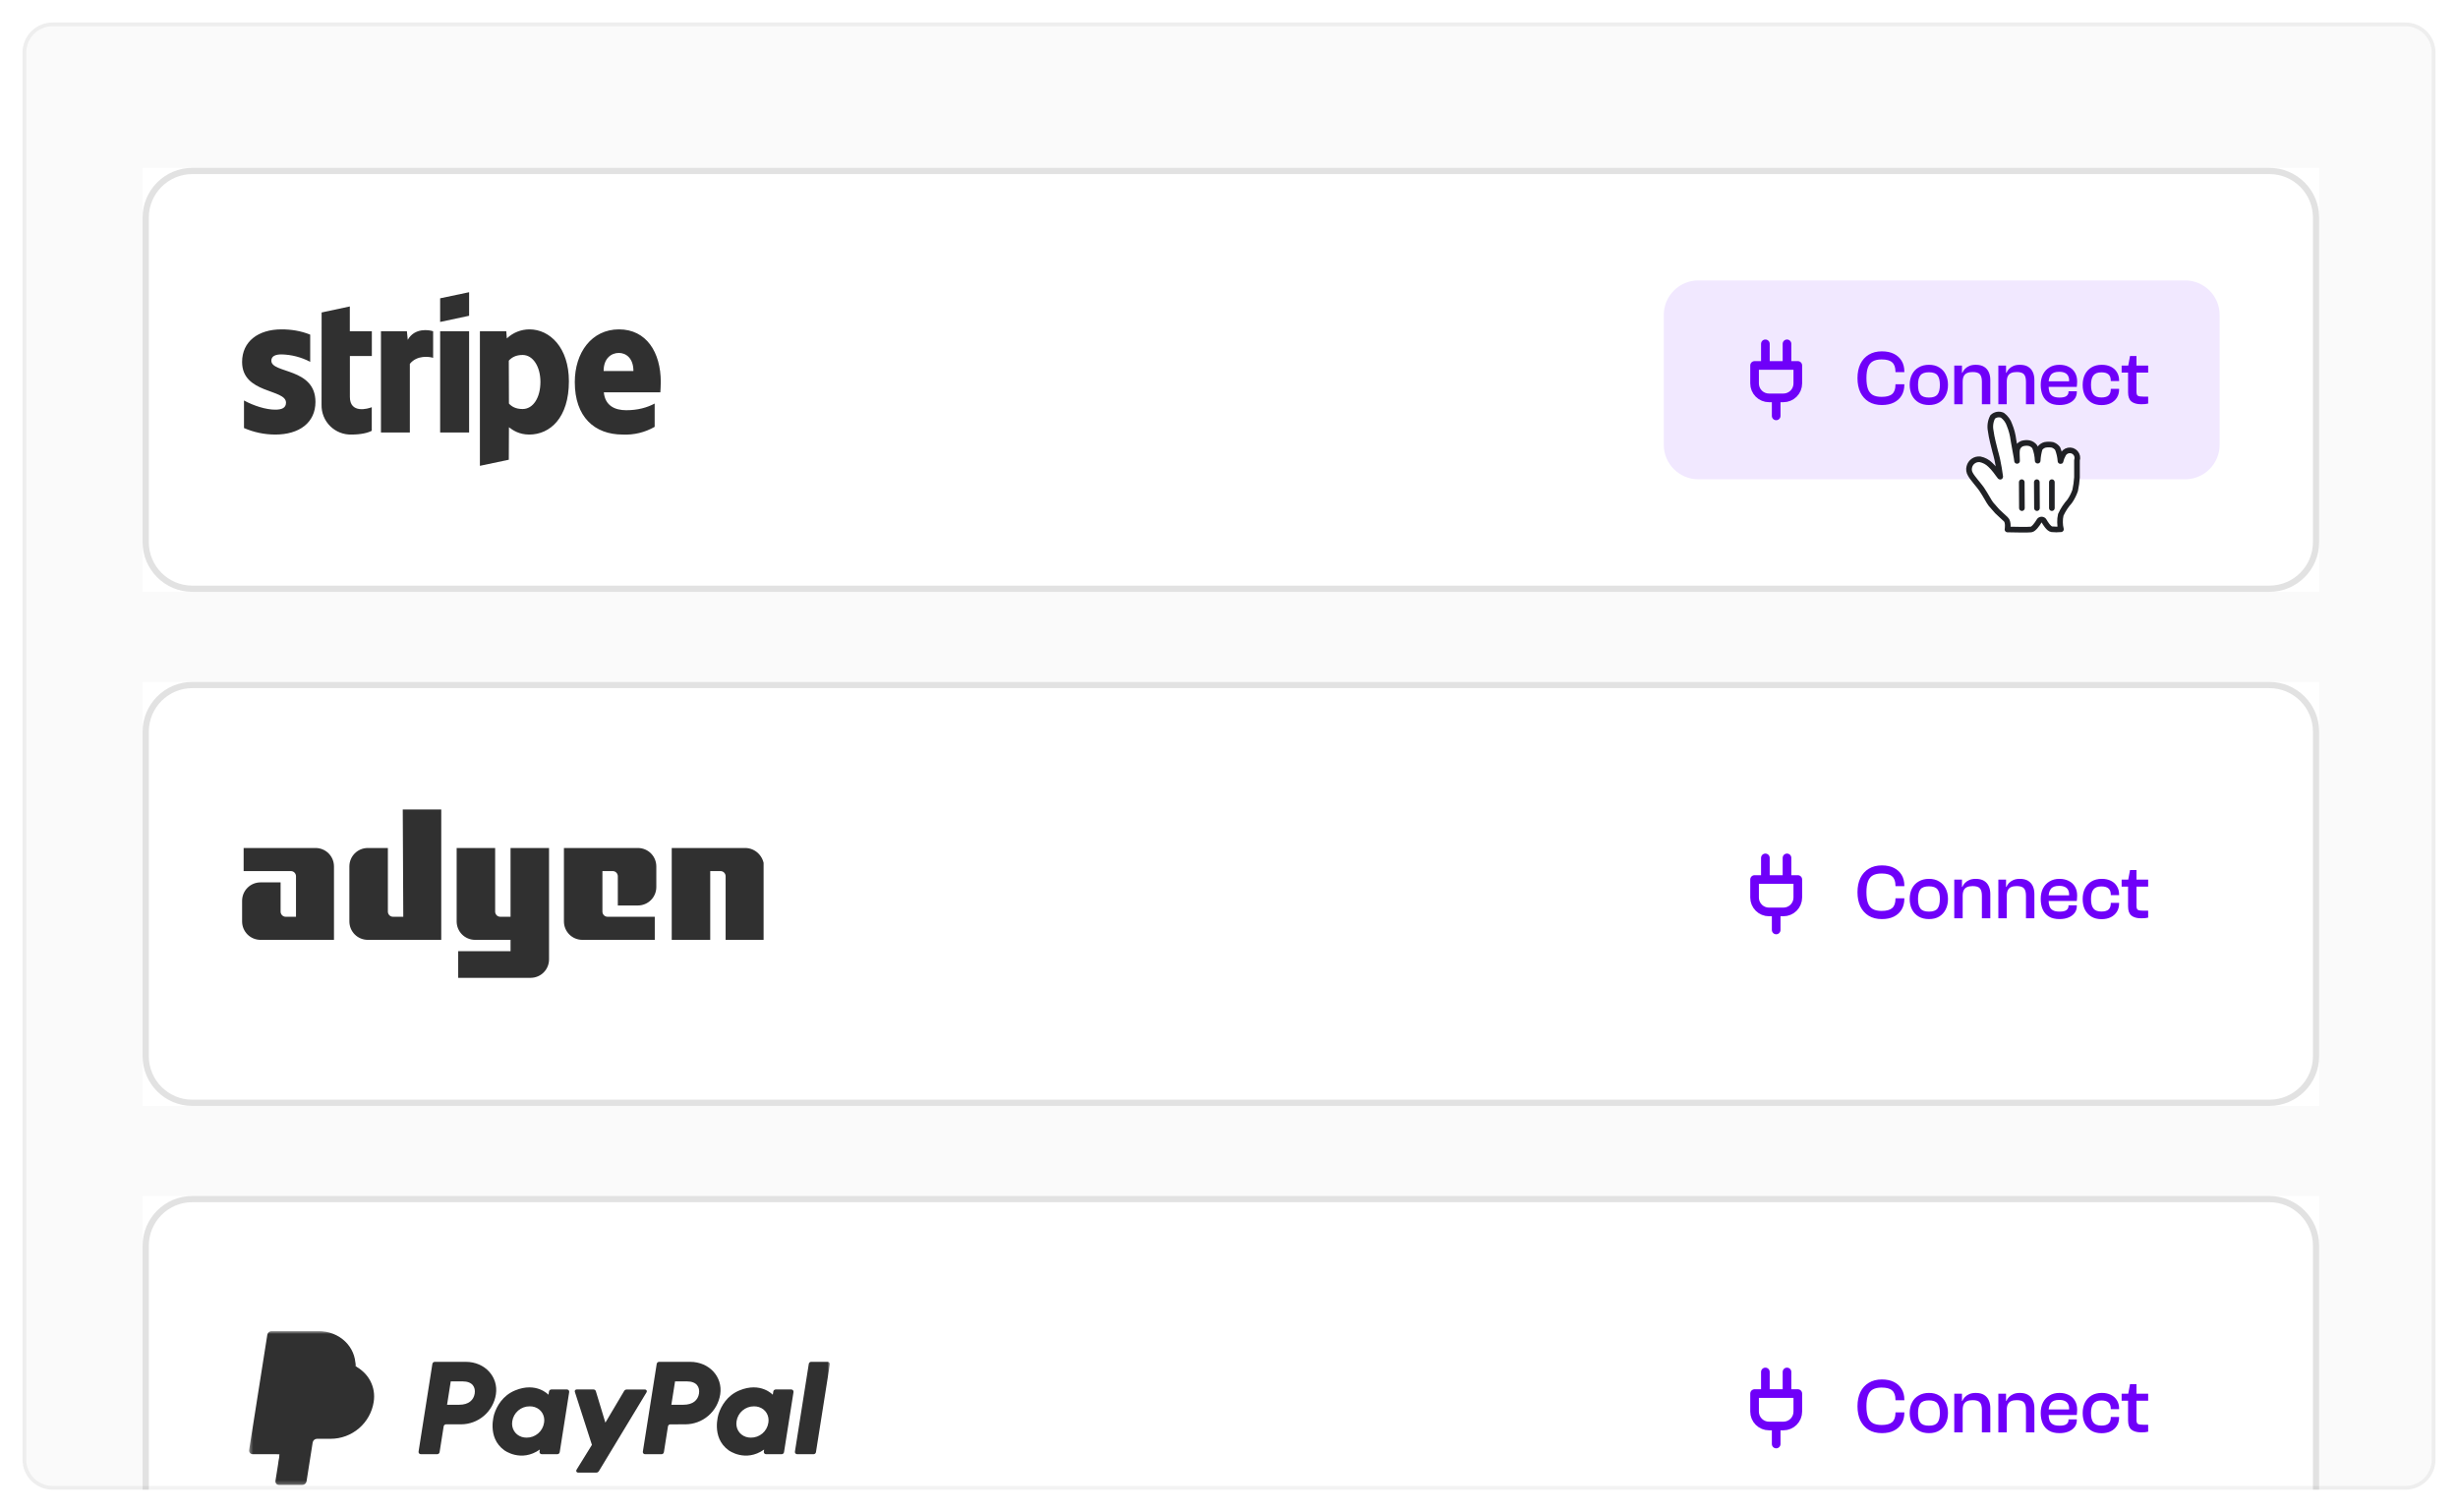 <svg width="655" height="403" viewBox="0 0 655 403" fill="none" xmlns="http://www.w3.org/2000/svg">
<g filter="url(#filter0_d_9880_5023)">
<g clip-path="url(#clip0_9880_5023)">
<path d="M6 13C6 8.582 9.582 5 14 5H641C645.418 5 649 8.582 649 13V388C649 392.418 645.418 396 641 396H14C9.582 396 6 392.418 6 388V13Z" fill="#FAFAFA"/>
<rect width="580" height="113" transform="translate(38 43.734)" fill="white"/>
<path d="M51.257 44.562H604.743C611.607 44.563 617.172 50.127 617.172 56.991V143.478C617.172 150.341 611.607 155.906 604.743 155.906H51.257C44.393 155.906 38.828 150.341 38.828 143.478V56.991C38.828 50.127 44.393 44.563 51.257 44.562Z" stroke="#E2E2E2" stroke-width="1.657"/>
<g clip-path="url(#clip1_9880_5023)">
<path fill-rule="evenodd" clip-rule="evenodd" d="M175.968 103.561H160.906C161.261 107.168 163.896 108.326 166.886 108.326C169.951 108.326 172.417 107.635 174.454 106.551V112.755C171.869 114.243 168.912 114.956 165.933 114.811C158.439 114.811 153.169 110.139 153.169 100.832C153.169 93.002 157.635 86.779 164.942 86.779C172.268 86.779 176.08 92.909 176.08 100.795C176.08 101.543 176.005 103.15 175.968 103.561ZM164.905 93.058C162.98 93.058 160.85 94.422 160.85 97.88H168.792C168.792 94.422 166.792 93.058 164.905 93.058ZM141.041 114.811C138.35 114.811 136.705 113.69 135.621 112.867L135.584 121.52L127.884 123.146V87.284H134.911L135.061 89.19C136.69 87.644 138.85 86.781 141.097 86.779C146.516 86.779 151.599 91.638 151.599 100.608C151.599 110.382 146.554 114.811 141.041 114.811ZM139.265 93.6C137.49 93.6 136.387 94.236 135.584 95.114L135.621 106.551C136.369 107.373 137.453 108.008 139.265 108.008C142.106 108.008 144.012 104.925 144.012 100.776C144.012 96.758 142.068 93.6 139.265 93.6ZM117.288 87.284H125.007V114.269H117.288V87.284ZM117.288 78.501L125.007 76.875V83.154L117.288 84.798V78.519V78.501ZM109.215 95.974V114.269H101.516V87.284H108.43L108.655 89.564C110.523 86.256 114.392 86.929 115.42 87.284V94.366C114.448 94.049 111.14 93.563 109.215 95.974ZM93.237 104.794C93.237 109.335 98.096 107.934 99.068 107.523V113.802C98.04 114.362 96.19 114.811 93.667 114.811C92.616 114.842 91.569 114.658 90.591 114.271C89.612 113.885 88.723 113.303 87.976 112.562C87.23 111.821 86.642 110.935 86.249 109.96C85.855 108.984 85.664 107.939 85.687 106.887L85.706 82.275L93.219 80.668V87.284H99.087V93.88H93.237V104.813V104.794ZM84.062 106.102C84.062 111.653 79.745 114.811 73.353 114.811C70.486 114.809 67.649 114.217 65.019 113.073V105.729C67.598 107.13 70.812 108.177 73.353 108.177C75.073 108.177 76.213 107.728 76.213 106.308C76.213 102.608 64.514 103.991 64.514 95.469C64.514 90.031 68.775 86.779 75.017 86.779C77.558 86.779 80.1 87.153 82.66 88.181V95.432C80.294 94.186 77.671 93.508 74.998 93.451C73.391 93.451 72.307 93.918 72.307 95.133C72.307 98.59 84.062 96.945 84.062 106.121V106.102Z" fill="#303030"/>
</g>
<path d="M443.355 82.952C443.355 77.861 447.482 73.734 452.573 73.734H582.269C587.359 73.734 591.486 77.861 591.486 82.952V117.517C591.486 122.608 587.359 126.734 582.269 126.734H452.573C447.482 126.734 443.355 122.608 443.355 117.517V82.952Z" fill="#F1E8FF"/>
<path d="M473.312 109.836V105.035M470.432 96.394V90.633M476.193 96.394V90.633M479.073 96.394V101.194C479.073 102.213 478.668 103.19 477.948 103.91C477.228 104.63 476.251 105.035 475.232 105.035H471.392C470.373 105.035 469.396 104.63 468.676 103.91C467.956 103.19 467.551 102.213 467.551 101.194V96.394H479.073Z" stroke="#6F00F9" stroke-width="2.304" stroke-linecap="round" stroke-linejoin="round"/>
<path d="M501.468 106.942C500.127 106.942 498.965 106.651 497.984 106.071C497.016 105.476 496.269 104.647 495.744 103.582C495.232 102.504 494.977 101.239 494.977 99.787C494.977 98.335 495.232 97.077 495.744 96.012C496.269 94.934 497.016 94.104 497.984 93.523C498.965 92.929 500.127 92.632 501.468 92.632C502.726 92.632 503.798 92.853 504.682 93.295C505.567 93.738 506.252 94.36 506.736 95.162C507.22 95.964 507.462 96.925 507.462 98.045V98.169H505.097V98.045C505.097 96.911 504.807 96.088 504.226 95.577C503.659 95.051 502.719 94.789 501.406 94.789C500.452 94.789 499.677 94.954 499.083 95.286C498.488 95.618 498.053 96.15 497.776 96.883C497.5 97.616 497.362 98.584 497.362 99.787C497.362 100.976 497.5 101.944 497.776 102.69C498.053 103.423 498.488 103.955 499.083 104.287C499.677 104.605 500.452 104.764 501.406 104.764C502.719 104.764 503.659 104.508 504.226 103.997C504.807 103.485 505.097 102.663 505.097 101.529V101.404H507.462V101.529C507.462 102.635 507.22 103.596 506.736 104.412C506.252 105.214 505.567 105.836 504.682 106.278C503.798 106.721 502.726 106.942 501.468 106.942ZM514.032 106.942C512.981 106.942 512.069 106.721 511.295 106.278C510.52 105.822 509.926 105.193 509.511 104.391C509.096 103.575 508.889 102.635 508.889 101.57C508.889 100.506 509.096 99.573 509.511 98.77C509.926 97.969 510.52 97.347 511.295 96.904C512.069 96.448 512.981 96.22 514.032 96.22C515.083 96.22 515.982 96.448 516.728 96.904C517.489 97.347 518.069 97.969 518.47 98.77C518.885 99.573 519.093 100.506 519.093 101.57C519.093 102.635 518.885 103.575 518.47 104.391C518.069 105.193 517.489 105.822 516.728 106.278C515.982 106.721 515.083 106.942 514.032 106.942ZM514.032 104.951C515.111 104.951 515.864 104.681 516.293 104.142C516.721 103.589 516.936 102.732 516.936 101.57C516.936 100.409 516.721 99.559 516.293 99.019C515.864 98.48 515.111 98.211 514.032 98.211C512.94 98.211 512.18 98.48 511.751 99.019C511.322 99.559 511.108 100.409 511.108 101.57C511.108 102.732 511.322 103.589 511.751 104.142C512.18 104.681 512.94 104.951 514.032 104.951ZM530.369 106.734H528.129V100.741C528.129 99.828 527.957 99.171 527.611 98.77C527.265 98.356 526.615 98.148 525.661 98.148C525.053 98.148 524.555 98.238 524.168 98.418C523.781 98.584 523.491 98.86 523.297 99.248C523.104 99.621 523.007 100.132 523.007 100.782H522.613L522.426 98.356H522.924C523.076 97.983 523.304 97.637 523.608 97.319C523.912 97.001 524.3 96.738 524.77 96.531C525.254 96.323 525.827 96.22 526.491 96.22C527.39 96.22 528.122 96.392 528.689 96.738C529.256 97.084 529.678 97.561 529.954 98.169C530.231 98.778 530.369 99.476 530.369 100.264V106.734ZM523.007 106.734H520.767V96.427H522.82V99.517L523.007 99.621V106.734ZM542.116 106.734H539.876V100.741C539.876 99.828 539.703 99.171 539.358 98.77C539.012 98.356 538.362 98.148 537.408 98.148C536.8 98.148 536.302 98.238 535.915 98.418C535.528 98.584 535.237 98.86 535.044 99.248C534.85 99.621 534.754 100.132 534.754 100.782H534.36L534.173 98.356H534.671C534.823 97.983 535.051 97.637 535.355 97.319C535.659 97.001 536.046 96.738 536.516 96.531C537 96.323 537.574 96.22 538.238 96.22C539.136 96.22 539.869 96.392 540.436 96.738C541.003 97.084 541.425 97.561 541.701 98.169C541.978 98.778 542.116 99.476 542.116 100.264V106.734ZM534.754 106.734H532.514V96.427H534.567V99.517L534.754 99.621V106.734ZM548.803 106.942C547.683 106.942 546.75 106.721 546.004 106.278C545.257 105.822 544.704 105.193 544.344 104.391C543.985 103.575 543.805 102.635 543.805 101.57C543.805 100.506 544.006 99.573 544.407 98.77C544.821 97.969 545.402 97.347 546.149 96.904C546.895 96.448 547.78 96.22 548.803 96.22C549.73 96.22 550.545 96.399 551.251 96.759C551.97 97.105 552.523 97.609 552.91 98.273C553.311 98.936 553.511 99.738 553.511 100.679C553.511 100.955 553.497 101.225 553.47 101.487C553.456 101.736 553.435 101.944 553.407 102.11H544.863V100.616H551.582L551.354 100.824C551.41 100.188 551.34 99.669 551.147 99.268C550.967 98.867 550.67 98.57 550.255 98.376C549.854 98.183 549.349 98.086 548.741 98.086C547.649 98.086 546.902 98.363 546.501 98.916C546.1 99.455 545.9 100.202 545.9 101.156V101.778C545.9 102.469 545.983 103.057 546.149 103.541C546.328 104.011 546.633 104.363 547.061 104.598C547.49 104.833 548.077 104.951 548.824 104.951C549.695 104.951 550.31 104.813 550.67 104.536C551.029 104.26 551.209 103.893 551.209 103.437V103.271H553.428V103.458C553.428 104.163 553.235 104.778 552.847 105.303C552.46 105.815 551.921 106.216 551.23 106.506C550.552 106.797 549.744 106.942 548.803 106.942ZM560.025 106.963C558.946 106.963 558.034 106.734 557.287 106.278C556.54 105.822 555.967 105.193 555.566 104.391C555.178 103.589 554.985 102.656 554.985 101.591C554.985 100.526 555.185 99.593 555.586 98.791C556.001 97.975 556.589 97.347 557.349 96.904C558.11 96.448 559.029 96.22 560.107 96.22C561.02 96.22 561.822 96.392 562.513 96.738C563.205 97.084 563.737 97.568 564.11 98.19C564.497 98.812 564.691 99.538 564.691 100.367V100.554H562.472V100.43C562.472 99.669 562.264 99.116 561.85 98.77C561.449 98.411 560.82 98.231 559.962 98.231C558.967 98.231 558.255 98.515 557.826 99.082C557.411 99.635 557.204 100.464 557.204 101.57C557.204 102.69 557.411 103.534 557.826 104.101C558.255 104.654 558.967 104.93 559.962 104.93C560.82 104.93 561.449 104.757 561.85 104.412C562.264 104.052 562.472 103.499 562.472 102.752V102.628H564.691V102.815C564.691 103.617 564.497 104.336 564.11 104.972C563.723 105.594 563.177 106.085 562.472 106.444C561.78 106.79 560.965 106.963 560.025 106.963ZM570.589 106.734C569.456 106.734 568.585 106.492 567.976 106.009C567.382 105.525 567.084 104.709 567.084 103.561V96.655L567.603 93.876H569.324V103.458C569.324 103.997 569.456 104.342 569.718 104.495C569.995 104.633 570.486 104.702 571.191 104.702H572.435V106.548C572.228 106.603 571.958 106.651 571.626 106.693C571.294 106.721 570.949 106.734 570.589 106.734ZM572.435 98.293H565.363V96.427H572.435V98.293Z" fill="#6F00F9"/>
<g filter="url(#filter1_d_9880_5023)">
<path d="M530.517 131.32C529.956 130.598 529.253 129.133 528.03 127.308C527.328 126.305 525.602 124.399 525.081 123.416C524.705 122.819 524.596 122.092 524.78 121.41C525.095 120.115 526.324 119.255 527.649 119.404C528.673 119.61 529.615 120.112 530.357 120.849C530.875 121.336 531.351 121.866 531.781 122.433C532.102 122.835 532.182 122.995 532.543 123.456C532.904 123.918 533.145 124.379 532.965 123.697C532.824 122.694 532.583 121.009 532.242 119.504C531.982 118.361 531.921 118.18 531.681 117.318C531.44 116.455 531.3 115.733 531.039 114.75C530.8 113.784 530.613 112.807 530.477 111.821C530.224 110.561 530.408 109.252 530.999 108.11C531.7 107.451 532.728 107.277 533.607 107.669C534.49 108.321 535.149 109.233 535.492 110.277C536.018 111.561 536.369 112.911 536.535 114.289C536.856 116.295 537.478 119.224 537.498 119.825C537.498 119.083 537.358 117.519 537.498 116.816C537.637 116.084 538.146 115.477 538.842 115.212C539.44 115.028 540.072 114.987 540.688 115.091C541.31 115.221 541.861 115.579 542.233 116.094C542.697 117.265 542.955 118.507 542.995 119.765C543.049 118.663 543.237 117.572 543.557 116.515C543.892 116.043 544.381 115.703 544.941 115.553C545.604 115.431 546.284 115.431 546.947 115.553C547.491 115.734 547.966 116.077 548.311 116.536C548.736 117.599 548.993 118.723 549.073 119.866C549.073 120.146 549.214 119.083 549.655 118.381C549.884 117.7 550.459 117.193 551.164 117.052C551.868 116.91 552.594 117.155 553.069 117.694C553.544 118.233 553.696 118.984 553.466 119.665C553.466 120.969 553.466 120.909 553.466 121.791C553.466 122.674 553.466 123.456 553.466 124.199C553.393 125.373 553.232 126.539 552.985 127.689C552.636 128.706 552.15 129.672 551.541 130.558C550.567 131.641 549.762 132.865 549.153 134.189C549.002 134.846 548.935 135.52 548.953 136.195C548.951 136.818 549.032 137.439 549.194 138.04C548.373 138.127 547.546 138.127 546.726 138.04C545.944 137.92 544.981 136.355 544.72 135.874C544.591 135.615 544.327 135.452 544.038 135.452C543.749 135.452 543.485 135.615 543.356 135.874C542.915 136.636 541.932 138.02 541.25 138.1C539.906 138.261 537.137 138.1 534.951 138.1C534.951 138.1 535.312 136.094 534.489 135.372C533.667 134.65 532.824 133.808 532.202 133.246L530.517 131.32Z" fill="white"/>
<path fill-rule="evenodd" clip-rule="evenodd" d="M530.517 131.32C529.956 130.598 529.253 129.133 528.03 127.308C527.328 126.305 525.602 124.399 525.081 123.416C524.705 122.819 524.596 122.092 524.78 121.41C525.095 120.115 526.324 119.255 527.649 119.404C528.673 119.61 529.615 120.112 530.357 120.849C530.875 121.336 531.351 121.866 531.781 122.433C532.102 122.835 532.182 122.995 532.543 123.456C532.904 123.918 533.145 124.379 532.965 123.697C532.824 122.694 532.583 121.009 532.242 119.504C531.982 118.361 531.921 118.18 531.681 117.318C531.44 116.455 531.3 115.733 531.039 114.75C530.8 113.784 530.613 112.807 530.477 111.821C530.224 110.561 530.408 109.252 530.999 108.11C531.7 107.451 532.728 107.277 533.607 107.669C534.49 108.321 535.149 109.233 535.492 110.277C536.018 111.561 536.369 112.911 536.535 114.289C536.856 116.295 537.478 119.224 537.498 119.825C537.498 119.083 537.358 117.519 537.498 116.816C537.637 116.084 538.146 115.477 538.842 115.212C539.44 115.028 540.072 114.987 540.688 115.091C541.31 115.221 541.861 115.579 542.233 116.094C542.697 117.265 542.955 118.507 542.995 119.765C543.049 118.663 543.237 117.572 543.557 116.515C543.892 116.043 544.381 115.703 544.941 115.553C545.604 115.431 546.284 115.431 546.947 115.553C547.491 115.734 547.966 116.077 548.311 116.536C548.736 117.599 548.993 118.723 549.073 119.866C549.073 120.146 549.214 119.083 549.655 118.381C549.884 117.7 550.459 117.193 551.164 117.052C551.868 116.91 552.594 117.155 553.069 117.694C553.544 118.233 553.696 118.984 553.466 119.665C553.466 120.969 553.466 120.909 553.466 121.791C553.466 122.674 553.466 123.456 553.466 124.199C553.393 125.373 553.232 126.539 552.985 127.689C552.636 128.706 552.15 129.672 551.541 130.558C550.567 131.641 549.762 132.865 549.153 134.189C549.002 134.846 548.935 135.52 548.953 136.195C548.951 136.818 549.032 137.439 549.194 138.04C548.373 138.127 547.546 138.127 546.726 138.04C545.944 137.92 544.981 136.355 544.72 135.874C544.591 135.615 544.327 135.452 544.038 135.452C543.749 135.452 543.485 135.615 543.356 135.874C542.915 136.636 541.932 138.02 541.25 138.1C539.906 138.261 537.137 138.1 534.951 138.1C534.951 138.1 535.312 136.094 534.489 135.372C533.667 134.65 532.824 133.808 532.202 133.246L530.517 131.32Z" stroke="#202125" stroke-width="1.505" stroke-linecap="round" stroke-linejoin="round"/>
<path d="M547.529 132.415V125.491C547.529 125.076 547.192 124.74 546.777 124.74C546.361 124.74 546.024 125.076 546.024 125.491V132.415C546.024 132.83 546.361 133.166 546.777 133.166C547.192 133.166 547.529 132.83 547.529 132.415Z" fill="#202125"/>
<path d="M543.557 132.413L543.517 125.485C543.514 125.071 543.176 124.738 542.76 124.74C542.345 124.743 542.01 125.08 542.012 125.493L542.052 132.421C542.055 132.835 542.393 133.168 542.809 133.166C543.224 133.163 543.559 132.826 543.557 132.413Z" fill="#202125"/>
<path d="M538 125.501L538.04 132.414C538.043 132.832 538.381 133.168 538.797 133.166C539.212 133.163 539.547 132.823 539.545 132.405L539.505 125.492C539.502 125.074 539.163 124.738 538.748 124.74C538.332 124.743 537.998 125.083 538 125.501Z" fill="#202125"/>
</g>
<rect width="580" height="113" transform="translate(38 180.734)" fill="white"/>
<path d="M51.257 181.562H604.743C611.607 181.563 617.172 187.127 617.172 193.991V280.478C617.172 287.341 611.607 292.906 604.743 292.906H51.257C44.393 292.906 38.828 287.341 38.828 280.478V193.991C38.828 187.127 44.393 181.563 51.257 181.562Z" stroke="#E2E2E2" stroke-width="1.657"/>
<g clip-path="url(#clip2_9880_5023)">
<path d="M84.073 224.993H64.924V231.148H77.508C78.329 231.148 78.876 231.832 78.876 232.516V243.322H76.14C75.32 243.322 74.772 242.638 74.772 241.954V234.158H69.438C66.703 234.158 64.514 236.346 64.514 239.082V244.553C64.514 247.288 66.703 249.477 69.438 249.477H88.997V229.917C88.997 227.182 86.809 224.993 84.073 224.993Z" fill="#303030"/>
<path d="M107.463 243.321H104.727C103.907 243.321 103.359 242.638 103.359 241.954V224.993H98.025C95.29 224.993 93.101 227.182 93.101 229.917V244.552C93.101 247.288 95.29 249.477 98.025 249.477H117.584V214.735H107.326L107.463 243.321Z" fill="#303030"/>
<path d="M136.049 243.321H133.314C132.493 243.321 131.946 242.638 131.946 241.954V224.993H121.688V244.552C121.688 247.288 123.876 249.476 126.612 249.476H136.049V252.486H122.098V259.598H141.384C144.119 259.598 146.308 257.41 146.308 254.674V224.993H136.049V243.321Z" fill="#303030"/>
<path d="M169.97 224.993H150.274V244.553C150.274 247.288 152.462 249.477 155.198 249.477H174.483V243.322H161.9C161.079 243.322 160.532 242.638 160.532 241.954V231.148H163.268C164.088 231.148 164.635 231.832 164.635 232.516V240.313H169.97C172.705 240.313 174.894 238.124 174.894 235.389V229.917C174.894 227.182 172.705 224.993 169.97 224.993Z" fill="#303030"/>
<path d="M198.56 224.993H179V249.476H189.259V231.148H191.994C192.815 231.148 193.362 231.832 193.362 232.516V249.476H203.62V229.917C203.484 227.182 201.295 224.993 198.56 224.993Z" fill="#303030"/>
</g>
<path d="M473.312 246.836V242.035M470.432 233.394V227.633M476.193 233.394V227.633M479.073 233.394V238.195C479.073 239.213 478.668 240.19 477.948 240.91C477.228 241.63 476.251 242.035 475.232 242.035H471.392C470.373 242.035 469.396 241.63 468.676 240.91C467.956 240.19 467.551 239.213 467.551 238.195V233.394H479.073Z" stroke="#6F00F9" stroke-width="2.304" stroke-linecap="round" stroke-linejoin="round"/>
<path d="M501.468 243.942C500.127 243.942 498.965 243.651 497.984 243.071C497.016 242.476 496.269 241.647 495.744 240.582C495.232 239.504 494.977 238.239 494.977 236.787C494.977 235.335 495.232 234.077 495.744 233.012C496.269 231.934 497.016 231.104 497.984 230.524C498.965 229.929 500.127 229.632 501.468 229.632C502.726 229.632 503.798 229.853 504.682 230.295C505.567 230.738 506.252 231.36 506.736 232.162C507.22 232.964 507.462 233.925 507.462 235.045V235.169H505.097V235.045C505.097 233.911 504.807 233.088 504.226 232.577C503.659 232.051 502.719 231.789 501.406 231.789C500.452 231.789 499.677 231.955 499.083 232.286C498.488 232.618 498.053 233.151 497.776 233.883C497.5 234.616 497.362 235.584 497.362 236.787C497.362 237.976 497.5 238.944 497.776 239.69C498.053 240.423 498.488 240.955 499.083 241.287C499.677 241.605 500.452 241.764 501.406 241.764C502.719 241.764 503.659 241.508 504.226 240.997C504.807 240.485 505.097 239.663 505.097 238.529V238.404H507.462V238.529C507.462 239.635 507.22 240.596 506.736 241.412C506.252 242.214 505.567 242.836 504.682 243.278C503.798 243.721 502.726 243.942 501.468 243.942ZM514.032 243.942C512.981 243.942 512.069 243.721 511.295 243.278C510.52 242.822 509.926 242.193 509.511 241.391C509.096 240.575 508.889 239.635 508.889 238.57C508.889 237.506 509.096 236.572 509.511 235.771C509.926 234.969 510.52 234.346 511.295 233.904C512.069 233.448 512.981 233.22 514.032 233.22C515.083 233.22 515.982 233.448 516.728 233.904C517.489 234.346 518.069 234.969 518.47 235.771C518.885 236.572 519.093 237.506 519.093 238.57C519.093 239.635 518.885 240.575 518.47 241.391C518.069 242.193 517.489 242.822 516.728 243.278C515.982 243.721 515.083 243.942 514.032 243.942ZM514.032 241.951C515.111 241.951 515.864 241.681 516.293 241.142C516.721 240.589 516.936 239.732 516.936 238.57C516.936 237.409 516.721 236.559 516.293 236.019C515.864 235.48 515.111 235.211 514.032 235.211C512.94 235.211 512.18 235.48 511.751 236.019C511.322 236.559 511.108 237.409 511.108 238.57C511.108 239.732 511.322 240.589 511.751 241.142C512.18 241.681 512.94 241.951 514.032 241.951ZM530.369 243.734H528.129V237.741C528.129 236.828 527.957 236.172 527.611 235.771C527.265 235.356 526.615 235.148 525.661 235.148C525.053 235.148 524.555 235.238 524.168 235.418C523.781 235.584 523.491 235.86 523.297 236.248C523.104 236.621 523.007 237.132 523.007 237.782H522.613L522.426 235.356H522.924C523.076 234.982 523.304 234.637 523.608 234.319C523.912 234.001 524.3 233.738 524.77 233.531C525.254 233.323 525.827 233.22 526.491 233.22C527.39 233.22 528.122 233.392 528.689 233.738C529.256 234.084 529.678 234.561 529.954 235.169C530.231 235.777 530.369 236.476 530.369 237.264V243.734ZM523.007 243.734H520.767V233.427H522.82V236.517L523.007 236.621V243.734ZM542.116 243.734H539.876V237.741C539.876 236.828 539.703 236.172 539.358 235.771C539.012 235.356 538.362 235.148 537.408 235.148C536.8 235.148 536.302 235.238 535.915 235.418C535.528 235.584 535.237 235.86 535.044 236.248C534.85 236.621 534.754 237.132 534.754 237.782H534.36L534.173 235.356H534.671C534.823 234.982 535.051 234.637 535.355 234.319C535.659 234.001 536.046 233.738 536.516 233.531C537 233.323 537.574 233.22 538.238 233.22C539.136 233.22 539.869 233.392 540.436 233.738C541.003 234.084 541.425 234.561 541.701 235.169C541.978 235.777 542.116 236.476 542.116 237.264V243.734ZM534.754 243.734H532.514V233.427H534.567V236.517L534.754 236.621V243.734ZM548.803 243.942C547.683 243.942 546.75 243.721 546.004 243.278C545.257 242.822 544.704 242.193 544.344 241.391C543.985 240.575 543.805 239.635 543.805 238.57C543.805 237.506 544.006 236.572 544.407 235.771C544.821 234.969 545.402 234.346 546.149 233.904C546.895 233.448 547.78 233.22 548.803 233.22C549.73 233.22 550.545 233.399 551.251 233.759C551.97 234.105 552.523 234.609 552.91 235.273C553.311 235.936 553.511 236.738 553.511 237.679C553.511 237.955 553.497 238.225 553.47 238.487C553.456 238.736 553.435 238.944 553.407 239.11H544.863V237.616H551.582L551.354 237.824C551.41 237.188 551.34 236.669 551.147 236.268C550.967 235.867 550.67 235.57 550.255 235.377C549.854 235.183 549.349 235.086 548.741 235.086C547.649 235.086 546.902 235.363 546.501 235.916C546.1 236.455 545.9 237.202 545.9 238.156V238.778C545.9 239.469 545.983 240.057 546.149 240.541C546.328 241.011 546.633 241.363 547.061 241.598C547.49 241.833 548.077 241.951 548.824 241.951C549.695 241.951 550.31 241.813 550.67 241.536C551.029 241.26 551.209 240.893 551.209 240.437V240.271H553.428V240.458C553.428 241.163 553.235 241.778 552.847 242.303C552.46 242.815 551.921 243.216 551.23 243.506C550.552 243.797 549.744 243.942 548.803 243.942ZM560.025 243.963C558.946 243.963 558.034 243.734 557.287 243.278C556.54 242.822 555.967 242.193 555.566 241.391C555.178 240.589 554.985 239.656 554.985 238.591C554.985 237.526 555.185 236.593 555.586 235.791C556.001 234.976 556.589 234.346 557.349 233.904C558.11 233.448 559.029 233.22 560.107 233.22C561.02 233.22 561.822 233.392 562.513 233.738C563.205 234.084 563.737 234.568 564.11 235.19C564.497 235.812 564.691 236.538 564.691 237.367V237.554H562.472V237.43C562.472 236.669 562.264 236.116 561.85 235.771C561.449 235.411 560.82 235.231 559.962 235.231C558.967 235.231 558.255 235.515 557.826 236.082C557.411 236.635 557.204 237.464 557.204 238.57C557.204 239.69 557.411 240.534 557.826 241.101C558.255 241.654 558.967 241.93 559.962 241.93C560.82 241.93 561.449 241.757 561.85 241.412C562.264 241.052 562.472 240.499 562.472 239.752V239.628H564.691V239.815C564.691 240.617 564.497 241.336 564.11 241.972C563.723 242.594 563.177 243.085 562.472 243.444C561.78 243.79 560.965 243.963 560.025 243.963ZM570.589 243.734C569.456 243.734 568.585 243.492 567.976 243.009C567.382 242.525 567.084 241.709 567.084 240.561V233.655L567.603 230.876H569.324V240.458C569.324 240.997 569.456 241.342 569.718 241.495C569.995 241.633 570.486 241.702 571.191 241.702H572.435V243.548C572.228 243.603 571.958 243.651 571.626 243.693C571.294 243.721 570.949 243.734 570.589 243.734ZM572.435 235.294H565.363V233.427H572.435V235.294Z" fill="#6F00F9"/>
<rect width="580" height="113" transform="translate(38 317.734)" fill="white"/>
<path d="M51.257 318.562H604.743C611.607 318.563 617.172 324.127 617.172 330.991V417.478C617.172 424.341 611.607 429.906 604.743 429.906H51.257C44.393 429.906 38.828 424.341 38.828 417.478V330.991C38.828 324.127 44.393 318.563 51.257 318.562Z" stroke="#E2E2E2" stroke-width="1.657"/>
<mask id="mask0_9880_5023" style="mask-type:luminance" maskUnits="userSpaceOnUse" x="66" y="353" width="156" height="42">
<path d="M66.378 353.725H221.135V394.754H66.378V353.725Z" fill="white"/>
</mask>
<g mask="url(#mask0_9880_5023)">
<path d="M122.837 378.591C125.085 378.589 127.258 377.784 128.965 376.321C130.671 374.857 131.799 372.832 132.143 370.611C132.871 365.98 129.252 361.938 124.126 361.938H115.863C115.708 361.936 115.558 361.99 115.439 362.09C115.321 362.19 115.243 362.33 115.22 362.483L111.537 385.857C111.524 385.943 111.529 386.03 111.553 386.113C111.577 386.196 111.618 386.273 111.674 386.339C111.73 386.405 111.8 386.457 111.878 386.494C111.957 386.53 112.042 386.549 112.128 386.549H116.501C116.655 386.55 116.806 386.496 116.923 386.396C117.041 386.296 117.119 386.156 117.142 386.004L118.226 379.137C118.249 378.984 118.326 378.844 118.444 378.744C118.563 378.644 118.713 378.589 118.868 378.591H122.837ZM126.496 370.4C126.225 372.112 124.902 373.373 122.37 373.373H119.132L120.113 367.146H123.293C125.913 367.151 126.764 368.696 126.496 370.405V370.4ZM151.087 369.3H146.936C146.781 369.298 146.63 369.352 146.512 369.453C146.394 369.553 146.316 369.692 146.292 369.845L146.158 370.707C146.158 370.707 142.935 367.188 137.232 369.565C133.959 370.927 132.39 373.741 131.722 375.802C131.722 375.802 129.599 382.065 134.398 385.513C134.398 385.513 138.845 388.828 143.855 385.308L143.769 385.857C143.755 385.943 143.761 386.03 143.784 386.113C143.808 386.196 143.849 386.273 143.905 386.339C143.961 386.405 144.031 386.458 144.109 386.494C144.188 386.53 144.273 386.549 144.36 386.549H148.509C148.664 386.551 148.815 386.497 148.933 386.397C149.051 386.296 149.129 386.157 149.153 386.004L151.677 369.992C151.691 369.906 151.685 369.819 151.662 369.736C151.638 369.653 151.597 369.576 151.541 369.51C151.485 369.444 151.415 369.392 151.336 369.355C151.258 369.319 151.174 369.3 151.087 369.3ZM144.984 378.149C144.821 379.265 144.26 380.284 143.403 381.017C142.547 381.75 141.453 382.147 140.326 382.136C139.884 382.141 139.445 382.076 139.024 381.944C137.234 381.37 136.213 379.649 136.506 377.785C136.669 376.666 137.233 375.645 138.093 374.911C138.953 374.177 140.05 373.781 141.181 373.797C141.623 373.793 142.063 373.858 142.484 373.989C144.268 374.562 145.282 376.283 144.988 378.149H144.984Z" fill="#303030"/>
<path d="M182.606 378.591C184.855 378.59 187.03 377.786 188.739 376.322C190.447 374.859 191.576 372.833 191.921 370.611C192.648 365.98 189.03 361.938 183.902 361.938H175.642C175.487 361.936 175.337 361.991 175.219 362.091C175.101 362.191 175.023 362.33 175 362.483L171.306 385.864C171.285 385.992 171.307 386.125 171.368 386.24C171.43 386.355 171.528 386.446 171.646 386.5C171.725 386.537 171.811 386.556 171.897 386.556H176.271C176.425 386.558 176.576 386.503 176.694 386.403C176.812 386.303 176.889 386.163 176.913 386.01L177.997 379.144C178.02 378.991 178.098 378.851 178.216 378.75C178.334 378.65 178.484 378.596 178.639 378.598L182.606 378.591ZM186.265 370.4C185.995 372.112 184.672 373.373 182.139 373.373H178.901L179.884 367.146H183.064C185.682 367.151 186.535 368.696 186.265 370.405V370.4ZM210.856 369.3H206.709C206.554 369.298 206.404 369.353 206.286 369.453C206.168 369.553 206.09 369.692 206.067 369.845L205.931 370.707C205.931 370.707 202.709 367.188 197.005 369.565C193.734 370.927 192.163 373.741 191.494 375.802C191.494 375.802 189.373 382.065 194.17 385.513C194.17 385.513 198.619 388.828 203.629 385.308L203.542 385.857C203.521 385.986 203.543 386.118 203.604 386.233C203.666 386.348 203.764 386.44 203.882 386.494C203.961 386.531 204.047 386.55 204.133 386.55H208.283C208.438 386.552 208.589 386.498 208.707 386.398C208.825 386.297 208.903 386.157 208.925 386.004L211.451 369.992C211.463 369.906 211.457 369.819 211.433 369.736C211.41 369.652 211.368 369.575 211.313 369.509C211.257 369.443 211.187 369.389 211.108 369.353C211.029 369.317 210.943 369.299 210.856 369.3ZM204.753 378.149C204.593 379.266 204.032 380.286 203.175 381.019C202.318 381.752 201.223 382.149 200.096 382.136C199.654 382.141 199.213 382.076 198.791 381.944C197 381.37 195.979 379.649 196.272 377.785C196.435 376.669 196.996 375.65 197.853 374.916C198.709 374.183 199.803 373.786 200.93 373.797C201.373 373.793 201.813 373.857 202.234 373.989C204.036 374.562 205.053 376.283 204.758 378.149H204.753Z" fill="#303030"/>
<path d="M166.322 369.696L161.319 378.141L158.78 369.758C158.74 369.625 158.659 369.508 158.547 369.426C158.436 369.343 158.3 369.299 158.161 369.299H153.647C153.569 369.298 153.492 369.315 153.423 369.35C153.353 369.385 153.293 369.436 153.248 369.499C153.202 369.562 153.173 369.636 153.162 369.713C153.151 369.79 153.159 369.868 153.185 369.942L157.734 384.062L153.62 390.716C153.574 390.79 153.548 390.874 153.545 390.961C153.543 391.048 153.564 391.133 153.606 391.209C153.648 391.285 153.71 391.348 153.785 391.392C153.86 391.435 153.946 391.458 154.032 391.457H158.896C159.035 391.457 159.172 391.422 159.293 391.353C159.414 391.285 159.515 391.186 159.587 391.067L172.295 370.042C172.341 369.969 172.366 369.885 172.368 369.798C172.37 369.712 172.349 369.626 172.306 369.551C172.263 369.476 172.201 369.413 172.126 369.37C172.051 369.327 171.966 369.305 171.88 369.307H167.018C166.878 369.305 166.74 369.34 166.618 369.408C166.496 369.477 166.394 369.576 166.322 369.696Z" fill="#303030"/>
<path d="M215.524 362.476L211.83 385.856C211.809 385.985 211.831 386.117 211.892 386.232C211.954 386.347 212.052 386.439 212.17 386.493C212.249 386.53 212.334 386.549 212.421 386.549H216.793C216.948 386.551 217.098 386.497 217.216 386.396C217.334 386.296 217.412 386.156 217.435 386.003L221.129 362.622C221.143 362.537 221.138 362.45 221.115 362.366C221.091 362.283 221.05 362.206 220.993 362.14C220.937 362.075 220.867 362.022 220.789 361.986C220.71 361.95 220.625 361.931 220.538 361.931H216.166C216.011 361.929 215.861 361.983 215.743 362.083C215.625 362.184 215.547 362.323 215.524 362.476Z" fill="#303030"/>
<path d="M99.144 372.613C98.206 377.96 93.844 382.001 88.12 382.001H84.486C83.745 382.001 82.998 382.687 82.879 383.446L81.288 393.547C81.196 394.122 80.926 394.314 80.344 394.314H74.498C73.907 394.314 73.767 394.116 73.856 393.533L74.527 386.548L67.511 386.185C66.921 386.185 66.707 385.863 66.791 385.274L71.578 354.92C71.671 354.344 72.029 354.097 72.609 354.097H84.751C90.595 354.097 94.292 358.031 94.744 363.133C98.222 365.482 99.848 368.608 99.145 372.612L99.144 372.613Z" fill="#303030"/>
<path d="M76.306 375.237L74.528 386.549L73.404 393.645C73.383 393.782 73.392 393.922 73.43 394.055C73.468 394.188 73.534 394.311 73.624 394.416C73.713 394.522 73.825 394.606 73.951 394.665C74.076 394.723 74.213 394.754 74.351 394.755H80.525C80.806 394.754 81.079 394.653 81.293 394.47C81.507 394.287 81.649 394.033 81.693 393.755L83.318 383.444C83.362 383.166 83.504 382.913 83.718 382.73C83.932 382.547 84.204 382.446 84.486 382.446H88.12C90.889 382.442 93.566 381.449 95.667 379.647C97.769 377.844 99.158 375.349 99.583 372.613C100.212 368.598 98.192 364.942 94.734 363.137C94.726 363.564 94.689 363.991 94.622 364.414C94.196 367.149 92.806 369.641 90.705 371.443C88.604 373.244 85.928 374.236 83.16 374.24H77.473C77.192 374.24 76.92 374.341 76.706 374.523C76.492 374.706 76.35 374.959 76.306 375.237Z" fill="#303030"/>
<path d="M74.527 386.549H67.338C67.2 386.548 67.062 386.517 66.937 386.459C66.811 386.401 66.699 386.316 66.609 386.21C66.519 386.105 66.453 385.981 66.415 385.848C66.377 385.714 66.368 385.574 66.389 385.437L71.233 354.725C71.277 354.446 71.418 354.193 71.632 354.009C71.846 353.826 72.119 353.725 72.4 353.725H84.744C90.588 353.725 94.837 357.978 94.738 363.131C93.182 362.328 91.454 361.917 89.704 361.931H79.414C79.132 361.931 78.859 362.032 78.645 362.215C78.431 362.398 78.289 362.651 78.245 362.93L76.306 375.237L74.527 386.549Z" fill="#303030"/>
</g>
<path d="M473.312 383.836V379.035M470.432 370.394V364.633M476.193 370.394V364.633M479.073 370.394V375.195C479.073 376.213 478.668 377.19 477.948 377.91C477.228 378.63 476.251 379.035 475.232 379.035H471.392C470.373 379.035 469.396 378.63 468.676 377.91C467.956 377.19 467.551 376.213 467.551 375.195V370.394H479.073Z" stroke="#6F00F9" stroke-width="2.304" stroke-linecap="round" stroke-linejoin="round"/>
<path d="M501.468 380.942C500.127 380.942 498.965 380.651 497.984 380.071C497.016 379.476 496.269 378.647 495.744 377.582C495.232 376.504 494.977 375.239 494.977 373.787C494.977 372.335 495.232 371.077 495.744 370.012C496.269 368.934 497.016 368.104 497.984 367.524C498.965 366.929 500.127 366.632 501.468 366.632C502.726 366.632 503.798 366.853 504.682 367.295C505.567 367.738 506.252 368.36 506.736 369.162C507.22 369.964 507.462 370.925 507.462 372.045V372.169H505.097V372.045C505.097 370.911 504.807 370.088 504.226 369.577C503.659 369.051 502.719 368.789 501.406 368.789C500.452 368.789 499.677 368.955 499.083 369.286C498.488 369.618 498.053 370.151 497.776 370.883C497.5 371.616 497.362 372.584 497.362 373.787C497.362 374.976 497.5 375.944 497.776 376.69C498.053 377.423 498.488 377.955 499.083 378.287C499.677 378.605 500.452 378.764 501.406 378.764C502.719 378.764 503.659 378.508 504.226 377.997C504.807 377.485 505.097 376.663 505.097 375.529V375.404H507.462V375.529C507.462 376.635 507.22 377.596 506.736 378.412C506.252 379.214 505.567 379.836 504.682 380.278C503.798 380.721 502.726 380.942 501.468 380.942ZM514.032 380.942C512.981 380.942 512.069 380.721 511.295 380.278C510.52 379.822 509.926 379.193 509.511 378.391C509.096 377.575 508.889 376.635 508.889 375.57C508.889 374.506 509.096 373.572 509.511 372.771C509.926 371.969 510.52 371.346 511.295 370.904C512.069 370.448 512.981 370.22 514.032 370.22C515.083 370.22 515.982 370.448 516.728 370.904C517.489 371.346 518.069 371.969 518.47 372.771C518.885 373.572 519.093 374.506 519.093 375.57C519.093 376.635 518.885 377.575 518.47 378.391C518.069 379.193 517.489 379.822 516.728 380.278C515.982 380.721 515.083 380.942 514.032 380.942ZM514.032 378.951C515.111 378.951 515.864 378.681 516.293 378.142C516.721 377.589 516.936 376.732 516.936 375.57C516.936 374.409 516.721 373.559 516.293 373.019C515.864 372.48 515.111 372.211 514.032 372.211C512.94 372.211 512.18 372.48 511.751 373.019C511.322 373.559 511.108 374.409 511.108 375.57C511.108 376.732 511.322 377.589 511.751 378.142C512.18 378.681 512.94 378.951 514.032 378.951ZM530.369 380.734H528.129V374.741C528.129 373.828 527.957 373.172 527.611 372.771C527.265 372.356 526.615 372.148 525.661 372.148C525.053 372.148 524.555 372.238 524.168 372.418C523.781 372.584 523.491 372.86 523.297 373.248C523.104 373.621 523.007 374.132 523.007 374.782H522.613L522.426 372.356H522.924C523.076 371.982 523.304 371.637 523.608 371.319C523.912 371.001 524.3 370.738 524.77 370.531C525.254 370.323 525.827 370.22 526.491 370.22C527.39 370.22 528.122 370.392 528.689 370.738C529.256 371.084 529.678 371.561 529.954 372.169C530.231 372.777 530.369 373.476 530.369 374.264V380.734ZM523.007 380.734H520.767V370.427H522.82V373.517L523.007 373.621V380.734ZM542.116 380.734H539.876V374.741C539.876 373.828 539.703 373.172 539.358 372.771C539.012 372.356 538.362 372.148 537.408 372.148C536.8 372.148 536.302 372.238 535.915 372.418C535.528 372.584 535.237 372.86 535.044 373.248C534.85 373.621 534.754 374.132 534.754 374.782H534.36L534.173 372.356H534.671C534.823 371.982 535.051 371.637 535.355 371.319C535.659 371.001 536.046 370.738 536.516 370.531C537 370.323 537.574 370.22 538.238 370.22C539.136 370.22 539.869 370.392 540.436 370.738C541.003 371.084 541.425 371.561 541.701 372.169C541.978 372.777 542.116 373.476 542.116 374.264V380.734ZM534.754 380.734H532.514V370.427H534.567V373.517L534.754 373.621V380.734ZM548.803 380.942C547.683 380.942 546.75 380.721 546.004 380.278C545.257 379.822 544.704 379.193 544.344 378.391C543.985 377.575 543.805 376.635 543.805 375.57C543.805 374.506 544.006 373.572 544.407 372.771C544.821 371.969 545.402 371.346 546.149 370.904C546.895 370.448 547.78 370.22 548.803 370.22C549.73 370.22 550.545 370.399 551.251 370.759C551.97 371.105 552.523 371.609 552.91 372.273C553.311 372.936 553.511 373.738 553.511 374.679C553.511 374.955 553.497 375.225 553.47 375.487C553.456 375.736 553.435 375.944 553.407 376.11H544.863V374.616H551.582L551.354 374.824C551.41 374.188 551.34 373.669 551.147 373.268C550.967 372.867 550.67 372.57 550.255 372.377C549.854 372.183 549.349 372.086 548.741 372.086C547.649 372.086 546.902 372.363 546.501 372.916C546.1 373.455 545.9 374.202 545.9 375.156V375.778C545.9 376.469 545.983 377.057 546.149 377.541C546.328 378.011 546.633 378.363 547.061 378.598C547.49 378.833 548.077 378.951 548.824 378.951C549.695 378.951 550.31 378.813 550.67 378.536C551.029 378.26 551.209 377.893 551.209 377.437V377.271H553.428V377.458C553.428 378.163 553.235 378.778 552.847 379.303C552.46 379.815 551.921 380.216 551.23 380.506C550.552 380.797 549.744 380.942 548.803 380.942ZM560.025 380.963C558.946 380.963 558.034 380.734 557.287 380.278C556.54 379.822 555.967 379.193 555.566 378.391C555.178 377.589 554.985 376.656 554.985 375.591C554.985 374.526 555.185 373.593 555.586 372.791C556.001 371.976 556.589 371.346 557.349 370.904C558.11 370.448 559.029 370.22 560.107 370.22C561.02 370.22 561.822 370.392 562.513 370.738C563.205 371.084 563.737 371.568 564.11 372.19C564.497 372.812 564.691 373.538 564.691 374.367V374.554H562.472V374.43C562.472 373.669 562.264 373.116 561.85 372.771C561.449 372.411 560.82 372.231 559.962 372.231C558.967 372.231 558.255 372.515 557.826 373.082C557.411 373.635 557.204 374.464 557.204 375.57C557.204 376.69 557.411 377.534 557.826 378.101C558.255 378.654 558.967 378.93 559.962 378.93C560.82 378.93 561.449 378.757 561.85 378.412C562.264 378.052 562.472 377.499 562.472 376.752V376.628H564.691V376.815C564.691 377.617 564.497 378.336 564.11 378.972C563.723 379.594 563.177 380.085 562.472 380.444C561.78 380.79 560.965 380.963 560.025 380.963ZM570.589 380.734C569.456 380.734 568.585 380.492 567.976 380.009C567.382 379.525 567.084 378.709 567.084 377.561V370.655L567.603 367.876H569.324V377.458C569.324 377.997 569.456 378.342 569.718 378.495C569.995 378.633 570.486 378.702 571.191 378.702H572.435V380.548C572.228 380.603 571.958 380.651 571.626 380.693C571.294 380.721 570.949 380.734 570.589 380.734ZM572.435 372.294H565.363V370.427H572.435V372.294Z" fill="#6F00F9"/>
</g>
<path d="M14 5.5H641C645.142 5.5 648.5 8.858 648.5 13V388C648.5 392.142 645.142 395.5 641 395.5H14C9.858 395.5 6.5 392.142 6.5 388V13C6.5 8.858 9.858 5.5 14 5.5Z" stroke="black" stroke-opacity="0.05"/>
</g>
<defs>
<filter id="filter0_d_9880_5023" x="0" y="0" width="655" height="403" filterUnits="userSpaceOnUse" color-interpolation-filters="sRGB">
<feFlood flood-opacity="0" result="BackgroundImageFix"/>
<feColorMatrix in="SourceAlpha" type="matrix" values="0 0 0 0 0 0 0 0 0 0 0 0 0 0 0 0 0 0 127 0" result="hardAlpha"/>
<feOffset dy="1"/>
<feGaussianBlur stdDeviation="3"/>
<feComposite in2="hardAlpha" operator="out"/>
<feColorMatrix type="matrix" values="0 0 0 0 0.078 0 0 0 0 0.039 0 0 0 0 0.141 0 0 0 0.1 0"/>
<feBlend mode="normal" in2="BackgroundImageFix" result="effect1_dropShadow_9880_5023"/>
<feBlend mode="normal" in="SourceGraphic" in2="effect1_dropShadow_9880_5023" result="shape"/>
</filter>
<filter id="filter1_d_9880_5023" x="522.335" y="106.709" width="33.593" height="35.826" filterUnits="userSpaceOnUse" color-interpolation-filters="sRGB">
<feFlood flood-opacity="0" result="BackgroundImageFix"/>
<feColorMatrix in="SourceAlpha" type="matrix" values="0 0 0 0 0 0 0 0 0 0 0 0 0 0 0 0 0 0 127 0" result="hardAlpha"/>
<feOffset dy="2.006"/>
<feGaussianBlur stdDeviation="0.802"/>
<feColorMatrix type="matrix" values="0 0 0 0 0 0 0 0 0 0 0 0 0 0 0 0 0 0 0.5 0"/>
<feBlend mode="normal" in2="BackgroundImageFix" result="effect1_dropShadow_9880_5023"/>
<feBlend mode="normal" in="SourceGraphic" in2="effect1_dropShadow_9880_5023" result="shape"/>
</filter>
<clipPath id="clip0_9880_5023">
<path d="M6 13C6 8.582 9.582 5 14 5H641C645.418 5 649 8.582 649 13V388C649 392.418 645.418 396 641 396H14C9.582 396 6 392.418 6 388V13Z" fill="white"/>
</clipPath>
<clipPath id="clip1_9880_5023">
<rect width="112.127" height="46.719" fill="white" transform="translate(64.514 76.875)"/>
</clipPath>
<clipPath id="clip2_9880_5023">
<rect width="138.967" height="45" fill="white" transform="translate(64.514 214.734)"/>
</clipPath>
</defs>
</svg>
